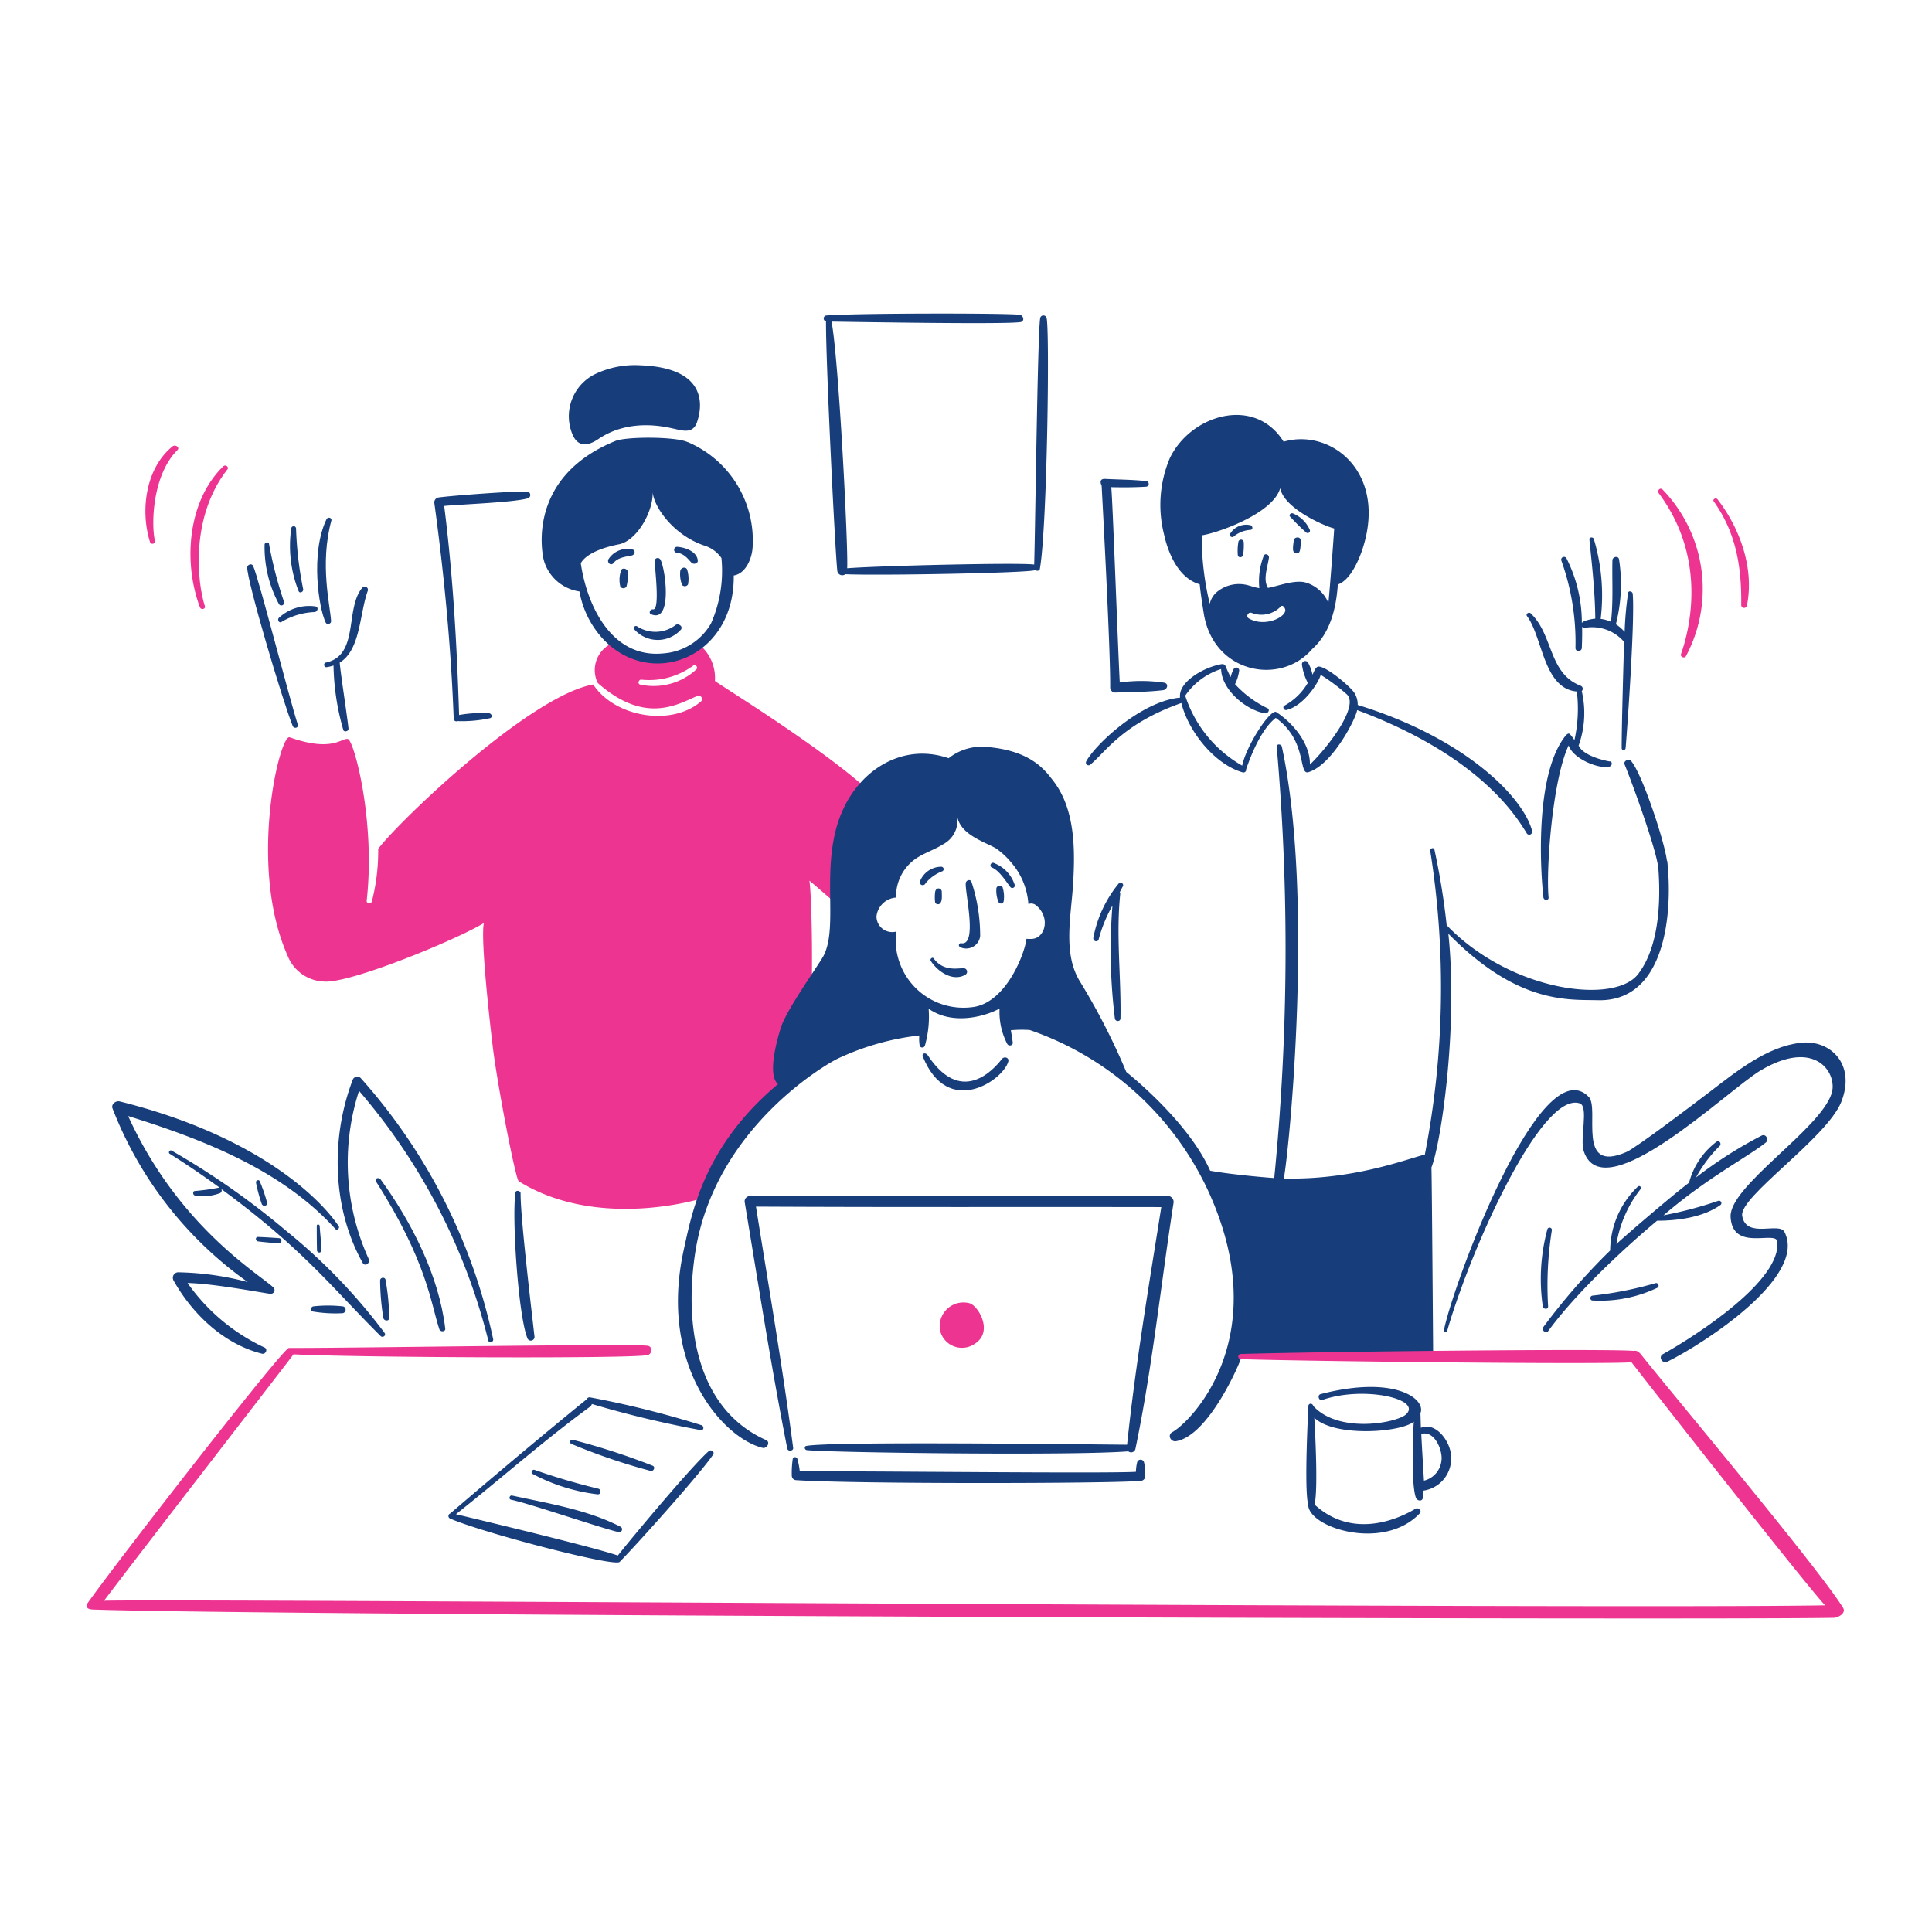 <svg xmlns="http://www.w3.org/2000/svg" viewBox="-0.5 -0.5 24 24" id="About-Our-Team-3--Streamline-Brooklyn.svg" height="24" width="24"><desc>About Our Team 3 Streamline Illustration: https://streamlinehq.com</desc><path d="M8.381 7.959a0.537 0.537 0 0 0 -0.207 -0.462c-0.024 -0.006 -0.449 0.416 -1.069 -0.006a0.364 0.364 0 0 0 -0.179 0.494c0.592 0.522 0.996 0.261 1.242 0.158 0.04 -0.015 0.07 0.043 0.04 0.07 -0.364 0.316 -1.072 0.197 -1.339 -0.21 -0.779 0.138 -2.389 1.674 -2.671 2.041a2.502 2.502 0 0 1 -0.079 0.655c-0.009 0.033 -0.067 0.027 -0.064 -0.009 0.112 -0.99 -0.158 -1.995 -0.234 -2.01 -0.079 -0.015 -0.191 0.167 -0.723 -0.021 -0.121 -0.043 -0.522 1.591 -0.027 2.709a0.506 0.506 0 0 0 0.45 0.325c0.322 0.03 1.661 -0.525 1.989 -0.726 -0.042 0.222 0.082 1.297 0.115 1.567 0.07 0.535 0.282 1.619 0.319 1.64 0.993 0.617 2.275 0.213 2.275 0.213s0.246 -0.641 1.263 -1.682c0.137 -0.14 0.115 -1.962 0.073 -2.265 0.197 0.164 0.389 0.343 0.595 0.501 -0.024 -0.255 0.428 -1.118 0.428 -1.23 -0.003 -0.403 -2.199 -1.736 -2.196 -1.752ZM8.153 7.813a0.784 0.784 0 0 1 -0.699 0.191c-0.039 -0.006 -0.021 -0.067 0.015 -0.061a0.924 0.924 0 0 0 0.644 -0.176c0.03 -0.018 0.06 0.024 0.039 0.046Z" fill="#ed3491" stroke-width="1"></path><path d="M11.549 15.691a0.295 0.295 0 0 0 -0.371 0.337 0.279 0.279 0 0 0 0.437 0.161c0.225 -0.149 0.04 -0.461 -0.066 -0.498Z" fill="#ed3491" stroke-width="1"></path><path d="M14.006 14.355c-1.731 0.001 -3.459 -0.006 -5.19 0.003a0.066 0.066 0 0 0 -0.064 0.082c0.17 1.021 0.328 2.041 0.528 3.055 0.009 0.04 0.079 0.03 0.073 -0.009 -0.131 -1.002 -0.304 -2.001 -0.462 -2.997 1.679 0.009 3.356 0.003 5.035 0.006 -0.155 0.981 -0.322 1.965 -0.425 2.952 -0.662 -0.006 -3.678 -0.043 -3.985 0.015 -0.03 0.006 -0.021 0.049 0.006 0.052 0.319 0.033 3.341 0.07 3.994 0.015a0.055 0.055 0 0 0 0.088 -0.027c0.21 -1.008 0.316 -2.041 0.474 -3.058a0.075 0.075 0 0 0 -0.072 -0.088Z" fill="#173d7a" stroke-width="1"></path><path d="M13.711 17.665a0.044 0.044 0 0 0 -0.085 0 0.546 0.546 0 0 0 -0.015 0.118c-0.322 0.024 -3.462 -0.011 -4.176 -0.006a0.874 0.874 0 0 0 -0.03 -0.155 0.03 0.03 0 0 0 -0.057 0 1.208 1.208 0 0 0 -0.012 0.21 0.056 0.056 0 0 0 0.055 0.055c0.726 0.049 3.93 0.043 4.279 0.009a0.06 0.06 0 0 0 0.057 -0.057 0.809 0.809 0 0 0 -0.015 -0.173Z" fill="#173d7a" stroke-width="1"></path><path d="M8.305 17.526c-0.218 0.192 -0.957 1.078 -1.13 1.297 -0.331 -0.112 -1.683 -0.434 -2.011 -0.513 0.601 -0.477 1.09 -0.914 1.667 -1.336a0.057 0.057 0 0 0 0.021 -0.033 13.097 13.097 0 0 0 1.355 0.325c0.039 0.003 0.039 -0.049 0.009 -0.061a11.977 11.977 0 0 0 -1.385 -0.346 0.038 0.038 0 0 0 -0.043 0.024c0.052 -0.043 -0.68 0.547 -1.695 1.418a0.034 0.034 0 0 0 -0.006 0.061c0.381 0.171 2.055 0.61 2.111 0.54 0.213 -0.216 1.005 -1.099 1.163 -1.336 0.018 -0.034 -0.03 -0.064 -0.058 -0.039Z" fill="#173d7a" stroke-width="1"></path><path d="M5.848 18.13c0.226 0.046 1.108 0.349 1.33 0.401a0.036 0.036 0 0 0 0.027 -0.067c-0.41 -0.21 -0.899 -0.289 -1.345 -0.386 -0.03 -0.006 -0.045 0.045 -0.012 0.052Z" fill="#173d7a" stroke-width="1"></path><path d="M6.119 17.811a2.284 2.284 0 0 0 0.805 0.252c0.043 0.003 0.049 -0.057 0.009 -0.07a7.905 7.905 0 0 1 -0.793 -0.234c-0.031 -0.009 -0.052 0.039 -0.021 0.052Z" fill="#173d7a" stroke-width="1"></path><path d="M6.601 17.438a7.564 7.564 0 0 0 0.981 0.334c0.036 0.009 0.064 -0.046 0.027 -0.064a8.587 8.587 0 0 0 -0.993 -0.322 0.027 0.027 0 0 0 -0.015 0.052Z" fill="#173d7a" stroke-width="1"></path><path d="M11.063 11.437c0.082 0.131 0.276 0.264 0.431 0.17a0.043 0.043 0 0 0 -0.021 -0.079c-0.067 -0.003 -0.252 0.046 -0.374 -0.121 -0.015 -0.024 -0.052 0.006 -0.036 0.03Z" fill="#173d7a" stroke-width="1"></path><path d="M11.421 11.263a0.175 0.175 0 0 0 0.255 -0.134 2.14 2.14 0 0 0 -0.109 -0.677c-0.018 -0.036 -0.067 -0.015 -0.07 0.018 -0.012 0.115 0.152 0.784 -0.057 0.747a0.025 0.025 0 0 0 -0.018 0.045Z" fill="#173d7a" stroke-width="1"></path><path d="M11.877 10.544a0.363 0.363 0 0 0 0.027 0.161 0.034 0.034 0 0 0 0.064 -0.009 0.377 0.377 0 0 0 -0.011 -0.164c-0.004 -0.046 -0.083 -0.036 -0.08 0.012Z" fill="#173d7a" stroke-width="1"></path><path d="M11.117 10.714a0.041 0.041 0 0 0 0.061 0.009c0.03 -0.036 0.021 -0.1 0.021 -0.146 0 -0.043 -0.067 -0.064 -0.082 0a0.506 0.506 0 0 0 0 0.137Z" fill="#173d7a" stroke-width="1"></path><path d="M10.996 10.474a0.504 0.504 0 0 1 0.213 -0.152 0.03 0.03 0 0 0 -0.015 -0.055 0.285 0.285 0 0 0 -0.261 0.17 0.037 0.037 0 1 0 0.064 0.036Z" fill="#173d7a" stroke-width="1"></path><path d="M11.819 10.276c0.097 0.033 0.197 0.204 0.234 0.246a0.031 0.031 0 0 0 0.052 -0.03 0.433 0.433 0 0 0 -0.255 -0.27c-0.033 -0.021 -0.067 0.033 -0.03 0.055Z" fill="#173d7a" stroke-width="1"></path><path d="M10.962 12.621c0.31 0.774 0.999 0.298 1.063 0.067 0.015 -0.052 -0.052 -0.07 -0.079 -0.033 -0.118 0.152 -0.513 0.574 -0.923 -0.049 -0.024 -0.033 -0.073 -0.025 -0.061 0.015Z" fill="#173d7a" stroke-width="1"></path><path d="M17.522 17.55c-0.027 -0.173 -0.197 -0.386 -0.371 -0.313 -0.003 -0.061 -0.003 -0.122 -0.006 -0.182 0.073 -0.172 -0.31 -0.477 -1.239 -0.237 -0.046 0.012 -0.024 0.088 0.021 0.073 0.51 -0.179 1.245 -0.012 1.039 0.179 -0.115 0.106 -0.832 0.243 -1.151 -0.103 -0.012 -0.039 -0.052 -0.036 -0.061 -0.009 0 0 -0.057 1.042 -0.003 1.233 0 0.289 0.942 0.584 1.388 0.106 0.027 -0.03 -0.021 -0.076 -0.055 -0.055 -0.191 0.115 -0.771 0.392 -1.254 -0.052 0.046 -0.194 0.006 -0.923 -0.003 -1.078 0.252 0.243 1.069 0.185 1.236 0.049 -0.011 0.134 -0.036 0.783 0.027 0.947 0.015 0.036 0.076 0.049 0.085 0a0.462 0.462 0 0 0 0.009 -0.091 0.402 0.402 0 0 0 0.337 -0.467Zm-0.115 0.082a0.285 0.285 0 0 1 -0.218 0.261c-0.006 -0.103 -0.03 -0.489 -0.033 -0.58 0.16 -0.046 0.261 0.188 0.252 0.319Z" fill="#173d7a" stroke-width="1"></path><path d="M13.398 10.474a1.505 1.505 0 0 0 -0.316 0.674c-0.009 0.046 0.057 0.064 0.067 0.018a1.763 1.763 0 0 1 0.17 -0.416 6.968 6.968 0 0 0 0.03 1.4c0.003 0.043 0.07 0.046 0.07 0 0.009 -0.519 -0.057 -1.029 -0.003 -1.546a0.026 0.026 0 0 0 -0.006 -0.021c0.012 -0.024 0.024 -0.046 0.037 -0.07 0.021 -0.03 -0.025 -0.067 -0.049 -0.039Z" fill="#173d7a" stroke-width="1"></path><path d="M15.573 6.207c-0.003 0.024 -0.021 0.124 -0.003 0.146a0.043 0.043 0 0 0 0.067 0.009c0.021 -0.021 0.021 -0.121 0.021 -0.146 -0.003 -0.061 -0.081 -0.042 -0.085 -0.009Z" fill="#173d7a" stroke-width="1"></path><path d="M14.883 6.237a0.614 0.614 0 0 0 -0.006 0.161c0.006 0.033 0.055 0.03 0.064 0a0.704 0.704 0 0 0 0.009 -0.161 0.033 0.033 0 0 0 -0.067 0Z" fill="#173d7a" stroke-width="1"></path><path d="M14.826 6.164a0.36 0.36 0 0 1 0.21 -0.082c0.033 -0.006 0.024 -0.049 0 -0.057a0.232 0.232 0 0 0 -0.255 0.106c-0.021 0.024 0.025 0.055 0.046 0.033Z" fill="#173d7a" stroke-width="1"></path><path d="M15.53 5.921a2.317 2.317 0 0 0 0.2 0.197 0.029 0.029 0 0 0 0.042 -0.033 0.388 0.388 0 0 0 -0.21 -0.207c-0.027 -0.012 -0.058 0.022 -0.033 0.043Z" fill="#173d7a" stroke-width="1"></path><path d="M19.782 6.875c-0.003 -0.03 -0.055 -0.042 -0.057 -0.009a4.209 4.209 0 0 0 -0.043 0.483 0.527 0.527 0 0 0 -0.109 -0.094 2.016 2.016 0 0 0 0.039 -0.808c-0.009 -0.046 -0.079 -0.033 -0.082 0.012 -0.006 0.255 0.012 0.507 -0.018 0.765a0.442 0.442 0 0 0 -0.128 -0.036 2.434 2.434 0 0 0 -0.085 -0.993c-0.009 -0.027 -0.057 -0.024 -0.055 0.006 0.033 0.328 0.07 0.653 0.073 0.984 -0.043 0.003 -0.152 0.025 -0.167 0.055a1.766 1.766 0 0 0 -0.191 -0.805 0.035 0.035 0 0 0 -0.064 0.027 3.006 3.006 0 0 1 0.176 1.087c0 0.052 0.076 0.049 0.079 0 0.003 -0.088 0.006 -0.176 0.003 -0.264a0.034 0.034 0 0 0 0.03 0.015 0.525 0.525 0 0 1 0.492 0.173c-0.003 0.112 -0.03 0.993 -0.03 1.321 0 0.03 0.046 0.03 0.049 0 0.027 -0.328 0.116 -1.604 0.088 -1.919Z" fill="#173d7a" stroke-width="1"></path><path d="M19.496 8.959c-0.103 -0.018 -0.331 -0.079 -0.386 -0.197a1.196 1.196 0 0 0 0.039 -0.677 0.04 0.04 0 0 0 -0.015 -0.067c-0.401 -0.155 -0.337 -0.635 -0.62 -0.899 -0.021 -0.021 -0.064 0.006 -0.046 0.033 0.197 0.261 0.203 0.902 0.62 0.938a1.787 1.787 0 0 1 -0.03 0.604 0.577 0.577 0 0 0 -0.055 -0.073c-0.012 -0.012 -0.027 -0.015 -0.057 0.021 -0.379 0.477 -0.313 1.655 -0.273 2.007 0.006 0.04 0.067 0.04 0.064 0 -0.033 -0.337 0.046 -1.458 0.249 -1.889 0.057 0.17 0.379 0.295 0.504 0.264 0.04 -0.01 0.043 -0.064 0.006 -0.067Z" fill="#173d7a" stroke-width="1"></path><path d="M20.152 5.581c-0.028 -0.03 -0.07 0.012 -0.046 0.046 0.592 0.796 0.395 1.661 0.276 1.998 -0.012 0.036 0.042 0.057 0.061 0.027a1.777 1.777 0 0 0 -0.291 -2.072Z" fill="#ed3491" stroke-width="1"></path><path d="M20.836 5.703c-0.021 -0.027 -0.067 0 -0.046 0.027 0.279 0.392 0.346 0.82 0.34 1.288a0.036 0.036 0 0 0 0.07 0.009c0.095 -0.462 -0.083 -0.961 -0.364 -1.324Z" fill="#ed3491" stroke-width="1"></path><path d="M18.534 9.827c-0.108 -0.425 -0.835 -1.16 -2.168 -1.57a0.27 0.27 0 0 0 -0.039 -0.146c-0.039 -0.07 -0.346 -0.334 -0.45 -0.331 -0.039 0.006 -0.057 0.076 -0.073 0.1a0.516 0.516 0 0 0 -0.055 -0.149 0.041 0.041 0 0 0 -0.076 0.021 0.678 0.678 0 0 0 0.073 0.231 0.759 0.759 0 0 1 -0.289 0.282c-0.03 0.015 -0.009 0.061 0.024 0.055 0.218 -0.052 0.404 -0.349 0.425 -0.437a2.403 2.403 0 0 1 0.322 0.24c0.164 0.143 -0.231 0.659 -0.456 0.875 0.006 -0.264 -0.216 -0.522 -0.422 -0.655 -0.082 -0.021 -0.371 0.428 -0.419 0.668a1.552 1.552 0 0 1 -0.708 -0.869 0.854 0.854 0 0 1 0.446 -0.331c0.006 0.258 0.313 0.513 0.547 0.55 0.036 0.006 0.067 -0.049 0.027 -0.064a1.324 1.324 0 0 1 -0.401 -0.298 0.537 0.537 0 0 0 0.052 -0.173 0.037 0.037 0 0 0 -0.067 -0.018 0.384 0.384 0 0 0 -0.039 0.103 1.436 1.436 0 0 1 -0.064 -0.137 0.043 0.043 0 0 0 -0.046 -0.024c-0.213 0.033 -0.544 0.218 -0.519 0.416 -0.486 0.046 -1.057 0.586 -1.166 0.793a0.033 0.033 0 0 0 0.052 0.039c0.191 -0.158 0.401 -0.507 1.13 -0.765 0.091 0.361 0.416 0.762 0.762 0.862a0.034 0.034 0 0 0 0.043 -0.039c0.003 -0.003 0.146 -0.468 0.368 -0.638 0.398 0.286 0.278 0.717 0.407 0.674 0.295 -0.091 0.586 -0.659 0.604 -0.771 1.546 0.577 1.989 1.342 2.111 1.537a0.037 0.037 0 0 0 0.063 -0.031Z" fill="#173d7a" stroke-width="1"></path><path d="M3.2 8.503c-0.108 -0.333 -0.486 -1.822 -0.556 -1.974 -0.018 -0.036 -0.07 -0.015 -0.073 0.018 -0.006 0.158 0.434 1.646 0.565 1.971 0.015 0.04 0.076 0.024 0.064 -0.015Z" fill="#173d7a" stroke-width="1"></path><path d="M2.787 6.265a1.485 1.485 0 0 0 0.176 0.735 0.034 0.034 0 0 0 0.064 -0.027 5.022 5.022 0 0 1 -0.185 -0.716c-0.003 -0.031 -0.055 -0.022 -0.055 0.009Z" fill="#173d7a" stroke-width="1"></path><path d="M3.118 6.064a1.528 1.528 0 0 0 0.091 0.778c0.015 0.036 0.064 0.009 0.057 -0.024a4.459 4.459 0 0 1 -0.088 -0.75 0.03 0.03 0 1 0 -0.06 -0.003Z" fill="#173d7a" stroke-width="1"></path><path d="M3.555 5.952c-0.2 0.419 -0.097 1.099 -0.009 1.282 0.015 0.033 0.07 0.015 0.067 -0.018 -0.012 -0.2 -0.143 -0.708 0.003 -1.248 0.012 -0.036 -0.046 -0.055 -0.061 -0.015Z" fill="#173d7a" stroke-width="1"></path><path d="M3 7.224a0.861 0.861 0 0 1 0.41 -0.121c0.036 -0.006 0.052 -0.061 0.009 -0.07a0.554 0.554 0 0 0 -0.449 0.137c-0.033 0.024 -0.003 0.079 0.03 0.055Z" fill="#173d7a" stroke-width="1"></path><path d="M4.005 6.796c-0.226 0.257 -0.036 0.847 -0.459 0.935 -0.03 0.006 -0.024 0.061 0.009 0.057a0.411 0.411 0 0 0 0.088 -0.021 3.06 3.06 0 0 0 0.122 0.802c0.012 0.03 0.067 0.015 0.064 -0.018 -0.012 -0.131 -0.097 -0.674 -0.109 -0.82 0.261 -0.161 0.244 -0.602 0.349 -0.893a0.04 0.04 0 0 0 -0.064 -0.042Z" fill="#173d7a" stroke-width="1"></path><path d="M2.325 5.332c0.024 -0.031 -0.024 -0.067 -0.052 -0.039 -0.446 0.434 -0.498 1.197 -0.289 1.752 0.015 0.036 0.073 0.021 0.061 -0.015 -0.094 -0.289 -0.185 -1.104 0.279 -1.698Z" fill="#ed3491" stroke-width="1"></path><path d="M1.645 5.044c-0.337 0.27 -0.404 0.799 -0.282 1.187a0.031 0.031 0 0 0 0.061 -0.015c-0.046 -0.204 -0.033 -0.814 0.282 -1.127 0.031 -0.033 -0.03 -0.07 -0.061 -0.045Z" fill="#ed3491" stroke-width="1"></path><path d="M5.903 14.316c-0.046 0.31 0.036 1.549 0.152 1.816a0.046 0.046 0 0 0 0.085 -0.024c-0.033 -0.298 -0.176 -1.485 -0.173 -1.786 -0.003 -0.033 -0.061 -0.042 -0.064 -0.006Z" fill="#173d7a" stroke-width="1"></path><path d="M7.385 7.324a0.388 0.388 0 0 0 0.574 -0.003c0.027 -0.039 -0.024 -0.076 -0.061 -0.061a0.415 0.415 0 0 1 -0.483 0.021 0.026 0.026 0 0 0 -0.03 0.043Z" fill="#173d7a" stroke-width="1"></path><path d="M7.588 7.13c0.27 0.119 0.179 -0.571 0.115 -0.68a0.039 0.039 0 0 0 -0.07 0.009c-0.006 0.046 0.073 0.626 -0.021 0.611 -0.033 -0.006 -0.06 0.045 -0.024 0.061Z" fill="#173d7a" stroke-width="1"></path><path d="M7.95 6.596a0.365 0.365 0 0 0 0.024 0.172 0.046 0.046 0 0 0 0.073 -0.009 0.386 0.386 0 0 0 -0.009 -0.176c-0.012 -0.051 -0.083 -0.036 -0.088 0.013Z" fill="#173d7a" stroke-width="1"></path><path d="M7.212 6.596a0.353 0.353 0 0 0 -0.006 0.191 0.046 0.046 0 0 0 0.076 0 0.582 0.582 0 0 0 0.018 -0.179c-0.003 -0.049 -0.081 -0.064 -0.088 -0.012Z" fill="#173d7a" stroke-width="1"></path><path d="M7.118 6.498c0.061 -0.085 0.197 -0.085 0.237 -0.1 0.027 -0.009 0.043 -0.055 0.009 -0.07a0.277 0.277 0 0 0 -0.301 0.112c-0.03 0.039 0.018 0.094 0.055 0.058Z" fill="#173d7a" stroke-width="1"></path><path d="M7.904 6.365c0.118 0.012 0.164 0.118 0.2 0.134 0.027 0.011 0.067 -0.003 0.064 -0.036 -0.009 -0.112 -0.158 -0.164 -0.252 -0.17a0.037 0.037 0 0 0 -0.012 0.073Z" fill="#173d7a" stroke-width="1"></path><path d="M8.041 4.992c-0.149 -0.07 -0.765 -0.07 -0.899 -0.013 -1.145 0.468 -0.89 1.47 -0.887 1.479a0.54 0.54 0 0 0 0.443 0.389 1.174 1.174 0 0 0 0.289 0.586c0.592 0.638 1.64 0.244 1.628 -0.784 0.149 -0.024 0.225 -0.21 0.234 -0.346a1.329 1.329 0 0 0 -0.807 -1.312Zm0.289 2.257a0.745 0.745 0 0 1 -0.595 0.368c-0.635 0.061 -0.942 -0.589 -1.02 -1.118 0.003 -0.012 0.07 -0.158 0.471 -0.237 0.225 -0.043 0.431 -0.407 0.422 -0.653 0.008 0.174 0.246 0.534 0.641 0.668a0.402 0.402 0 0 1 0.213 0.155 1.62 1.62 0 0 1 -0.131 0.816Z" fill="#173d7a" stroke-width="1"></path><path d="M7.868 4.825c0.109 0.024 0.237 0.067 0.289 -0.076 0.061 -0.173 0.161 -0.677 -0.699 -0.711a1.146 1.146 0 0 0 -0.577 0.115 0.584 0.584 0 0 0 -0.273 0.735c0.07 0.176 0.2 0.152 0.328 0.064 0.38 -0.255 0.811 -0.154 0.932 -0.127Z" fill="#173d7a" stroke-width="1"></path><path d="M5.626 16.134a7.078 7.078 0 0 0 -1.646 -3.243 0.061 0.061 0 0 0 -0.1 0.027c-0.273 0.717 -0.255 1.591 0.125 2.269 0.027 0.052 0.097 0.006 0.076 -0.046a2.892 2.892 0 0 1 -0.121 -2.09A7.547 7.547 0 0 1 5.566 16.153c0.009 0.036 0.069 0.021 0.06 -0.019Z" fill="#173d7a" stroke-width="1"></path><path d="M3.707 14.731c-0.273 -0.402 -1.087 -1.142 -2.721 -1.549 -0.049 -0.011 -0.109 0.036 -0.088 0.088a4.74 4.74 0 0 0 1.679 2.156 3.609 3.609 0 0 0 -0.865 -0.121 0.068 0.068 0 0 0 -0.057 0.1c0.234 0.419 0.626 0.793 1.099 0.911 0.046 0.012 0.076 -0.055 0.033 -0.076a2.412 2.412 0 0 1 -0.957 -0.802c0.34 0.006 1.023 0.14 1.03 0.134a0.046 0.046 0 0 0 0.039 -0.076c-0.17 -0.164 -1.178 -0.75 -1.807 -2.132 0.929 0.289 1.907 0.668 2.572 1.4 0.019 0.028 0.062 -0.006 0.043 -0.033Z" fill="#173d7a" stroke-width="1"></path><path d="M4.172 14.179c0.635 0.993 0.68 1.518 0.786 1.834 0.012 0.036 0.079 0.033 0.073 -0.009 -0.079 -0.662 -0.419 -1.324 -0.805 -1.856 -0.027 -0.031 -0.079 -0.004 -0.054 0.03Z" fill="#173d7a" stroke-width="1"></path><path d="M4.335 15.871a2.849 2.849 0 0 0 -0.046 -0.474c-0.009 -0.039 -0.067 -0.027 -0.067 0.009a3.005 3.005 0 0 0 0.04 0.465c0.007 0.042 0.076 0.045 0.073 0Z" fill="#173d7a" stroke-width="1"></path><path d="M3.492 15.032c-0.001 -0.103 -0.015 -0.203 -0.021 -0.304 -0.003 -0.021 -0.036 -0.024 -0.036 0 0 0.103 0 0.203 0.003 0.304a0.027 0.027 0 1 0 0.055 0Z" fill="#173d7a" stroke-width="1"></path><path d="M2.817 14.437a1.934 1.934 0 0 0 -0.091 -0.264c-0.012 -0.027 -0.052 -0.006 -0.046 0.018a1.956 1.956 0 0 0 0.07 0.261c0.015 0.046 0.08 0.027 0.067 -0.015Z" fill="#173d7a" stroke-width="1"></path><path d="M3.756 15.728a1.666 1.666 0 0 0 -0.361 0c-0.033 0.003 -0.049 0.055 -0.009 0.064a1.682 1.682 0 0 0 0.371 0.021 0.043 0.043 0 0 0 0 -0.085Z" fill="#173d7a" stroke-width="1"></path><path d="M2.966 14.881a6.839 6.839 0 0 0 -0.261 -0.015c-0.036 0 -0.033 0.049 0 0.055 0.085 0.011 0.172 0.018 0.261 0.024 0.04 0.002 0.04 -0.061 0 -0.064Z" fill="#173d7a" stroke-width="1"></path><path d="M4.278 16.059a7.08 7.08 0 0 0 -1.212 -1.26 9.579 9.579 0 0 0 -1.433 -1.005c-0.024 -0.015 -0.049 0.024 -0.024 0.039a10.493 10.493 0 0 1 0.617 0.419 2.628 2.628 0 0 1 -0.307 0.043c-0.027 0.003 -0.024 0.049 0 0.055a0.597 0.597 0 0 0 0.31 -0.027 0.037 0.037 0 0 0 0.021 -0.052c1.028 0.756 1.37 1.222 1.977 1.825 0.027 0.028 0.073 -0.006 0.051 -0.036Z" fill="#173d7a" stroke-width="1"></path><path d="M18.731 15.728a4.379 4.379 0 0 1 0.046 -0.942 0.028 0.028 0 0 0 -0.055 -0.015 2.365 2.365 0 0 0 -0.057 0.957c0.006 0.039 0.069 0.042 0.066 0Z" fill="#173d7a" stroke-width="1"></path><path d="M21.389 13.604a5.382 5.382 0 0 0 -0.82 0.522 1.657 1.657 0 0 1 0.295 -0.392c0.024 -0.027 -0.006 -0.073 -0.039 -0.052a0.933 0.933 0 0 0 -0.343 0.51c-0.191 0.143 -0.79 0.655 -0.902 0.762a1.493 1.493 0 0 1 0.298 -0.68c0.018 -0.024 -0.009 -0.055 -0.033 -0.033a1.108 1.108 0 0 0 -0.343 0.793 7.976 7.976 0 0 0 -0.832 0.954c-0.027 0.036 0.036 0.082 0.061 0.049 0.468 -0.641 1.321 -1.345 1.354 -1.373 0.258 0 0.568 -0.042 0.781 -0.191a0.03 0.03 0 0 0 -0.024 -0.055 4.834 4.834 0 0 1 -0.677 0.179c0.547 -0.471 1.045 -0.723 1.272 -0.905 0.039 -0.036 -0 -0.106 -0.046 -0.088Z" fill="#173d7a" stroke-width="1"></path><path d="M19.281 15.655a1.646 1.646 0 0 0 0.808 -0.158c0.03 -0.015 0.009 -0.067 -0.024 -0.057a4.598 4.598 0 0 1 -0.784 0.155 0.031 0.031 0 0 0 0 0.061Z" fill="#173d7a" stroke-width="1"></path><path d="M12.499 3.446a0.04 0.04 0 0 0 -0.076 0c-0.033 0.118 -0.061 2.554 -0.076 3.067 -0.176 -0.027 -1.935 0.015 -2.323 0.046 0.015 -0.246 -0.103 -2.576 -0.194 -3.064 0.386 0.006 2.174 0.036 2.348 0.006 0.055 -0.009 0.036 -0.085 -0.012 -0.091 -0.185 -0.021 -2.001 -0.021 -2.399 0.009a0.037 0.037 0 0 0 -0.006 0.073c-0.003 0.51 0.112 2.84 0.14 3.095a0.062 0.062 0 0 0 0.1 0.046c0.413 0.019 2.324 -0.016 2.36 -0.052 0.018 0.015 0.055 0.012 0.057 -0.018 0.091 -0.511 0.124 -3.001 0.082 -3.117Z" fill="#173d7a" stroke-width="1"></path><path d="M6.04 5.606c-0.179 -0.005 -0.908 0.049 -1.087 0.073a0.062 0.062 0 0 0 -0.057 0.073c0.121 0.884 0.207 1.786 0.24 2.676a0.033 0.033 0 0 0 0.046 0.03 1.639 1.639 0 0 0 0.404 -0.036c0.036 -0.009 0.024 -0.057 -0.009 -0.061a1.545 1.545 0 0 0 -0.374 0.021c-0.027 -0.869 -0.076 -1.734 -0.185 -2.597 0.167 -0.018 0.866 -0.043 1.035 -0.094a0.043 0.043 0 0 0 -0.012 -0.085Z" fill="#173d7a" stroke-width="1"></path><path d="M13.966 7.981a1.939 1.939 0 0 0 -0.556 -0.003c-0.024 -0.453 -0.091 -2.339 -0.106 -2.426 0.143 0.003 0.289 0.003 0.431 -0.006a0.034 0.034 0 0 0 0 -0.07c-0.167 -0.018 -0.337 -0.018 -0.507 -0.027 -0.091 -0.003 -0.043 0.082 -0.043 0.085s0.112 2.053 0.106 2.508a0.063 0.063 0 0 0 0.061 0.061c0.2 -0.006 0.404 -0.006 0.601 -0.03 0.049 -0.01 0.067 -0.08 0.012 -0.091Z" fill="#173d7a" stroke-width="1"></path><path d="M15.445 4.986c-0.361 -0.577 -1.16 -0.331 -1.415 0.21a1.493 1.493 0 0 0 -0.07 0.942c0.052 0.237 0.182 0.547 0.443 0.62 0.012 0.115 0.03 0.234 0.049 0.352 0.114 0.756 0.955 0.913 1.348 0.453 0.222 -0.197 0.298 -0.498 0.319 -0.802 0.146 -0.052 0.243 -0.267 0.292 -0.398 0.348 -0.98 -0.37 -1.549 -0.966 -1.376Zm0.021 2.102c-0.015 0.091 -0.264 0.203 -0.453 0.094 -0.042 -0.024 -0.006 -0.088 0.04 -0.067a0.332 0.332 0 0 0 0.358 -0.082c0.024 -0.027 0.061 0.027 0.055 0.055Zm0.535 -0.1a0.439 0.439 0 0 0 -0.282 -0.252c-0.138 -0.039 -0.36 0.05 -0.468 0.067 -0.064 -0.106 -0.006 -0.249 0.012 -0.374 0.006 -0.042 -0.055 -0.064 -0.067 -0.018a0.874 0.874 0 0 0 -0.052 0.395c-0.064 -0.009 -0.125 -0.036 -0.188 -0.046a0.43 0.43 0 0 0 -0.343 0.097 0.274 0.274 0 0 0 -0.085 0.143 3.575 3.575 0 0 1 -0.1 -0.85c0.182 -0.024 0.887 -0.267 0.975 -0.586 0.046 0.246 0.525 0.462 0.671 0.501 0 0.022 -0.064 0.891 -0.073 0.924Z" fill="#173d7a" stroke-width="1"></path><path d="M21.871 12.454c-0.419 0.043 -0.811 0.364 -1.133 0.61 -0.231 0.176 -0.911 0.692 -1.035 0.747 -0.632 0.276 -0.325 -0.544 -0.468 -0.686 -0.598 -0.61 -1.682 2.323 -1.798 2.897 -0.006 0.024 0.033 0.036 0.04 0.012 0.276 -0.972 1.163 -2.982 1.646 -2.828 0.118 0.037 -0.003 0.443 0.052 0.598 0.249 0.732 1.782 -0.759 2.193 -1.005 0.692 -0.413 0.966 0.042 0.884 0.288 -0.149 0.45 -1.275 1.151 -1.254 1.531 0.024 0.437 0.562 0.164 0.58 0.304 0.057 0.477 -0.981 1.154 -1.421 1.4 -0.061 0.033 -0.006 0.125 0.055 0.094 0.449 -0.222 1.743 -1.054 1.455 -1.613 -0.064 -0.128 -0.477 0.091 -0.525 -0.2 -0.039 -0.237 1.045 -0.96 1.23 -1.412 0.186 -0.465 -0.129 -0.777 -0.499 -0.738Z" fill="#173d7a" stroke-width="1"></path><path d="M20.207 10.194c-0.025 -0.228 -0.307 -1.084 -0.446 -1.242 -0.03 -0.033 -0.1 0.003 -0.079 0.046 0.088 0.213 0.401 1.069 0.419 1.294 0.03 0.41 0.009 0.975 -0.255 1.312 -0.298 0.379 -1.588 0.21 -2.375 -0.611a8.898 8.898 0 0 0 -0.152 -0.938c-0.006 -0.033 -0.057 -0.018 -0.052 0.015a10.832 10.832 0 0 1 -0.067 3.772c-0.249 0.064 -0.89 0.316 -1.752 0.298 0.07 -0.374 0.377 -3.505 -0.024 -5.363 -0.009 -0.039 -0.067 -0.039 -0.064 0a28.807 28.807 0 0 1 -0.031 5.357c-0.249 -0.018 -0.601 -0.055 -0.796 -0.091 -0.276 -0.623 -1.036 -1.221 -1.042 -1.227a8.262 8.262 0 0 0 -0.574 -1.121c-0.213 -0.343 -0.115 -0.793 -0.088 -1.194 0.027 -0.428 0.033 -0.947 -0.249 -1.306 -0.103 -0.134 -0.285 -0.383 -0.862 -0.419a0.663 0.663 0 0 0 -0.434 0.143c-0.553 -0.191 -1.075 0.125 -1.309 0.632 -0.307 0.663 -0.045 1.445 -0.246 1.825 -0.052 0.1 -0.462 0.668 -0.531 0.896 -0.051 0.166 -0.166 0.585 -0.033 0.695 -0.92 0.771 -1.069 1.594 -1.172 2.062 -0.316 1.443 0.492 2.338 0.981 2.457 0.055 0.012 0.1 -0.073 0.042 -0.097 -0.887 -0.395 -1.011 -1.47 -0.881 -2.32 0.234 -1.54 1.61 -2.342 1.777 -2.421a3.222 3.222 0 0 1 1.008 -0.285 0.486 0.486 0 0 0 0.003 0.115 0.034 0.034 0 0 0 0.067 0.009 1.308 1.308 0 0 0 0.046 -0.456c0.331 0.231 0.768 0.064 0.881 -0.003a0.858 0.858 0 0 0 0.097 0.443c0.018 0.027 0.07 0.018 0.067 -0.018 -0.006 -0.052 -0.015 -0.103 -0.024 -0.155a1.499 1.499 0 0 1 0.234 -0.003 3.808 3.808 0 0 1 2.199 1.959c0.868 1.84 -0.194 2.909 -0.428 3.037 -0.064 0.036 -0.018 0.125 0.049 0.112 0.407 -0.07 0.793 -0.975 0.802 -1.023 0.468 -0.009 2.39 -0.033 2.39 -0.033s-0.015 -2.138 -0.021 -2.345c0.115 -0.285 0.334 -1.728 0.21 -2.903 0.866 0.884 1.5 0.816 1.859 0.826 0.847 0.019 0.93 -1.099 0.86 -1.731Zm-9.573 0.878a0.195 0.195 0 0 1 -0.246 -0.188 0.263 0.263 0 0 1 0.243 -0.234 0.573 0.573 0 0 1 0.224 -0.468c0.109 -0.082 0.246 -0.121 0.361 -0.194a0.335 0.335 0 0 0 0.176 -0.34c0.045 0.223 0.337 0.309 0.477 0.389a0.923 0.923 0 0 1 0.188 0.172 0.878 0.878 0 0 1 0.218 0.522 0.091 0.091 0 0 1 0.091 0.012c0.184 0.147 0.121 0.398 -0.033 0.419a0.366 0.366 0 0 1 -0.082 0c-0.018 0.176 -0.255 0.808 -0.68 0.85a0.842 0.842 0 0 1 -0.938 -0.941Z" fill="#173d7a" stroke-width="1"></path><path d="M19.873 16.314a0.08 0.08 0 0 0 -0.082 -0.033c-0.398 -0.03 -4.064 0.012 -4.877 0.039a0.032 0.032 0 1 0 0 0.064c0.814 0.027 4.464 0.067 4.853 0.039 0.398 0.513 2.196 2.8 2.405 3.019 -2.724 0.049 -20.6 -0.085 -21.38 -0.057 0.383 -0.51 2.354 -3.055 2.354 -3.061 0.729 0.039 4.212 0.057 4.401 0.009 0.055 -0.015 0.061 -0.106 0 -0.115 -0.191 -0.03 -3.708 0.03 -4.458 0.027 -0.073 0 -2.111 2.621 -2.49 3.155 -0.003 0.003 -0.073 0.088 0.052 0.094 2.023 0.076 20.175 0.134 21.636 0.103 0.055 -0.006 0.152 -0.061 0.106 -0.128 -0.319 -0.511 -2.152 -2.692 -2.518 -3.156Z" fill="#ed3491" stroke-width="1"></path></svg>